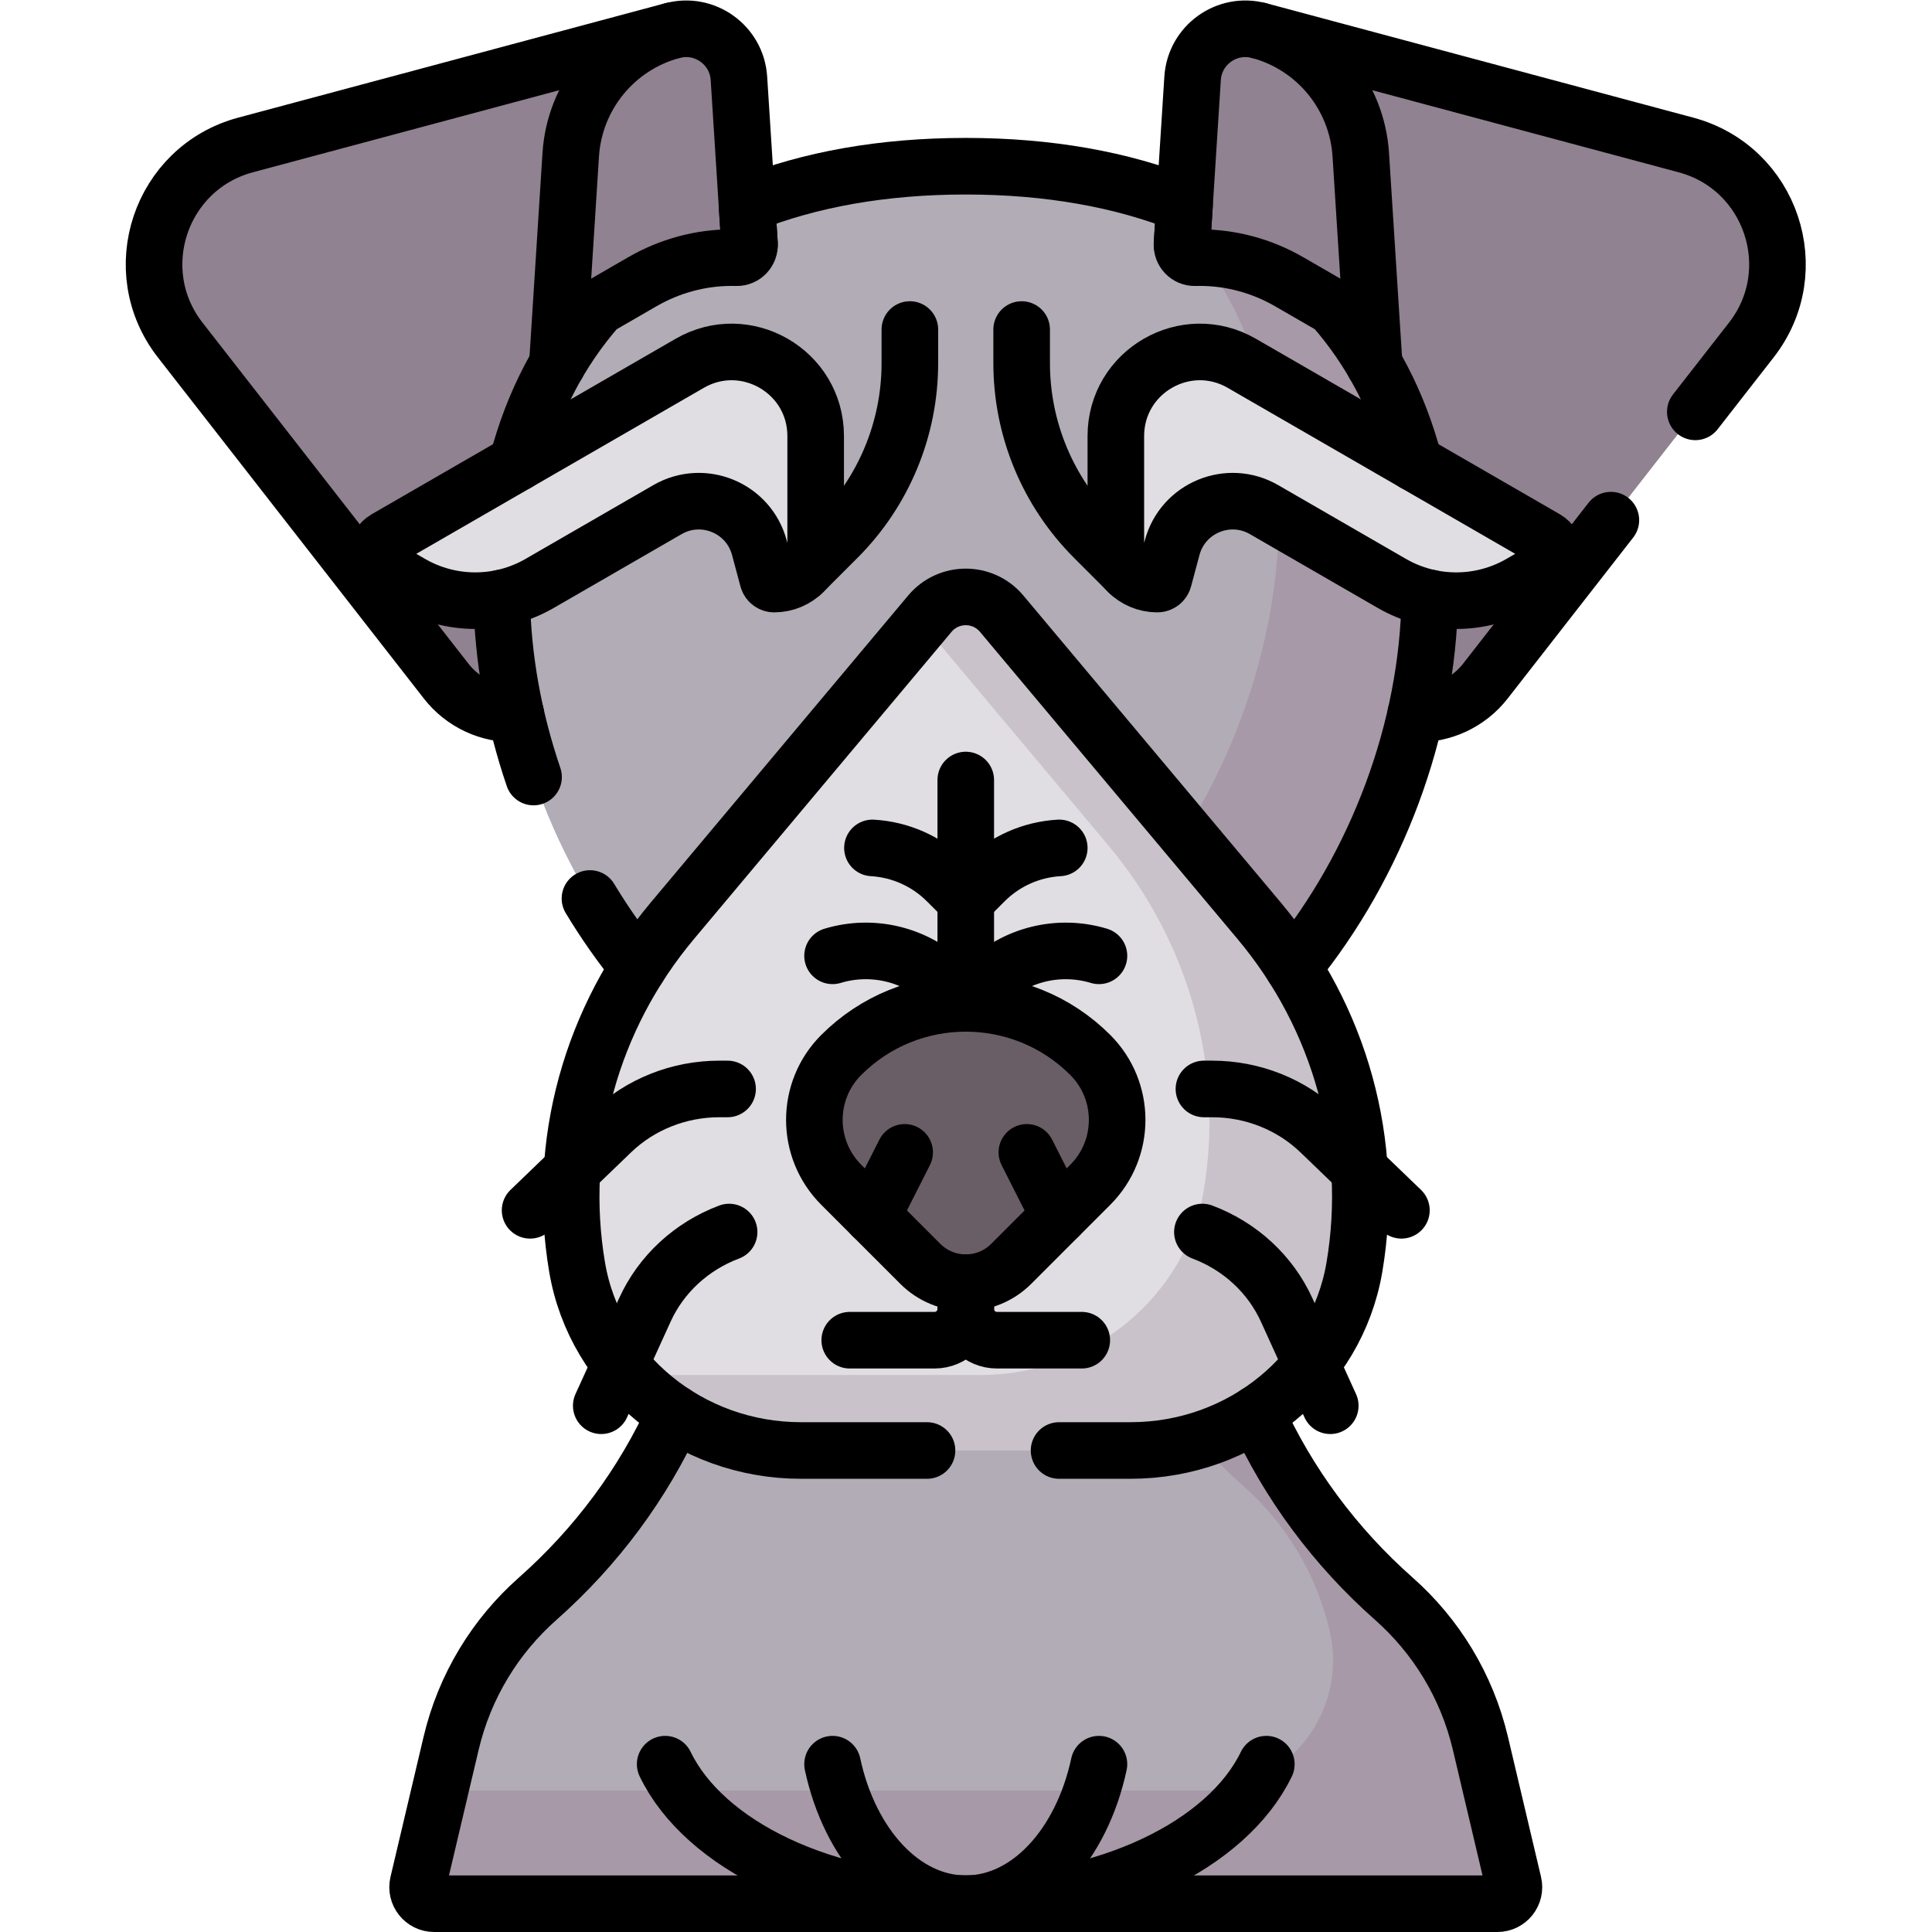 <?xml version="1.0" encoding="UTF-8" standalone="no"?> <svg xmlns="http://www.w3.org/2000/svg" xmlns:svg="http://www.w3.org/2000/svg" version="1.1" id="svg717" xml:space="preserve" width="682.667" height="682.667" viewBox="0 0 682.667 682.667"><defs id="defs721"><clipPath id="clipPath731"><path d="M 0,512 H 512 V 0 H 0 Z" id="path729"></path></clipPath></defs><g id="g723" transform="matrix(1.333,0,0,-1.333,0,682.667)"><g id="g725"><g id="g727" clip-path="url(#clipPath731)"><g id="g733" transform="translate(368.959,357.474)"><path d="m 0,0 -33.895,19.569 c -9.459,5.462 -21.526,0.464 -24.353,-10.088 l -2.236,-8.344 c -0.206,-0.769 -0.904,-1.304 -1.7,-1.304 -6.069,0 -10.99,4.92 -10.99,10.99 v 28.245 c 0,17.137 18.552,27.848 33.394,19.279 L 5.937,31.952 c -4.168,15.97 -11.438,29.837 -21.515,41.29 l -11.702,6.756 c -7.213,4.164 -15.372,6.365 -23.598,6.365 -0.44,0 -0.88,-0.006 -1.317,-0.018 -1.979,-0.055 -3.566,1.622 -3.44,3.597 l 0.672,10.523 c -16.586,6.626 -36.038,10.129 -57.996,10.129 -21.958,0 -41.41,-3.503 -57.996,-10.129 l 0.672,-10.523 c 0.126,-1.975 -1.461,-3.652 -3.44,-3.597 -0.437,0.012 -0.877,0.018 -1.317,0.018 -8.226,0 -16.385,-2.201 -23.598,-6.365 l -11.702,-6.756 c -10.077,-11.453 -17.347,-25.32 -21.515,-41.29 l 45.717,26.395 c 14.842,8.569 33.394,-2.142 33.394,-19.279 V 10.823 c 0,-6.07 -4.92,-10.99 -10.99,-10.99 -0.796,0 -1.494,0.535 -1.7,1.304 l -2.235,8.344 c -2.828,10.552 -14.894,15.55 -24.354,10.088 L -225.918,0 c -3.17,-1.83 -6.561,-3.11 -10.039,-3.84 0.494,-34.73 14.01,-70.722 36.191,-97.909 2.716,4.27 5.73,8.391 9.036,12.333 l 68.255,81.4 c 4.964,5.919 14.069,5.919 19.032,0 l 68.255,-81.4 c 3.306,-3.942 6.32,-8.063 9.036,-12.333 C -3.971,-74.562 9.545,-38.57 10.039,-3.84 6.561,-3.11 3.17,-1.83 0,0" style="fill:#b2acb6;fill-opacity:1;fill-rule:nonzero;stroke:none" id="path735"></path></g><g id="g737" transform="translate(333.867,413.114)"><path d="M 0,0 41.029,-23.688 C 36.86,-7.718 29.591,6.149 19.514,17.602 L 7.812,24.358 C 0.835,28.386 -7.026,30.576 -14.978,30.715 -8.423,21.69 -3.392,11.411 0,0" style="fill:#a799a7;fill-opacity:1;fill-rule:nonzero;stroke:none" id="path739"></path></g><g id="g741" transform="translate(368.959,357.474)"><path d="m 0,0 -29.949,17.292 c -0.175,-28.715 -9.298,-58.369 -24.902,-83.258 l 19.663,-23.45 c 3.306,-3.942 6.32,-8.063 9.036,-12.333 C -3.971,-74.562 9.545,-38.57 10.039,-3.84 6.561,-3.11 3.17,-1.83 0,0" style="fill:#a799a7;fill-opacity:1;fill-rule:nonzero;stroke:none" id="path743"></path></g><g id="g745" transform="translate(299.681,127.637)"><path d="m 0,0 h -87.361 c -29.467,0 -54.591,20.564 -59.338,48.566 v 10e-4 c -5.54,32.682 3.642,66.089 25.247,91.854 l 68.256,81.4 c 4.963,5.918 14.068,5.918 19.031,0 l 68.256,-81.4 C 55.695,114.656 64.878,81.249 59.338,48.567 V 48.566 C 54.591,20.564 29.467,0 0,0" style="fill:#e1dee3;fill-opacity:1;fill-rule:nonzero;stroke:none" id="path747"></path></g><g id="g749" transform="translate(333.772,268.058)"><path d="m 0,0 -68.256,81.4 c -4.963,5.919 -14.068,5.919 -19.031,0 l -2.1,-2.504 L -40,20 c 21.604,-25.765 30.787,-59.172 25.247,-91.854 -4.747,-28.003 -29.871,-48.566 -59.338,-48.566 h -87.361 c -1.916,0 -3.814,0.087 -5.689,0.257 11.108,-12.489 27.578,-20.257 45.689,-20.257 h 87.361 c 29.467,0 54.591,20.563 59.338,48.566 C 30.787,-59.172 21.604,-25.765 0,0" style="fill:#c9c2ca;fill-opacity:1;fill-rule:nonzero;stroke:none" id="path751"></path></g><g id="g753" transform="translate(289.002,198.068)"><path d="m 0,0 -20.957,-20.957 c -6.652,-6.652 -17.438,-6.652 -24.09,0 L -66.004,0 c -9.505,9.505 -9.505,24.916 0,34.42 18.227,18.227 47.777,18.227 66.004,0 C 9.505,24.916 9.505,9.505 0,0" style="fill:#695e66;fill-opacity:1;fill-rule:nonzero;stroke:none" id="path755"></path></g><g id="g757" transform="translate(182.821,415.821)"><path d="m 0,0 -80.564,-46.514 c -3.07,-1.772 -3.07,-6.202 0,-7.974 l 6.683,-3.86 c 10.551,-6.091 23.55,-6.091 34.101,0 l 33.894,19.57 c 9.46,5.462 21.527,0.463 24.354,-10.088 l 2.236,-8.344 c 0.206,-0.769 0.903,-1.304 1.699,-1.304 6.07,0 10.991,4.92 10.991,10.99 v 28.245 C 33.394,-2.142 14.842,8.569 0,0" style="fill:#e1dee3;fill-opacity:1;fill-rule:nonzero;stroke:none" id="path759"></path></g><g id="g761" transform="translate(170.321,437.472)"><path d="m 0,0 c 7.213,4.164 15.372,6.365 23.598,6.365 0.44,0 0.88,-0.006 1.317,-0.018 1.979,-0.055 3.565,1.622 3.439,3.597 L 25.552,53.88 C 24.996,62.72 16.481,68.835 7.926,66.544 -7.192,62.503 -18.039,49.256 -19.029,33.637 l -2.957,-46.331 z" style="fill:#908290;fill-opacity:1;fill-rule:nonzero;stroke:none" id="path763"></path></g><g id="g765" transform="translate(108.941,357.474)"><path d="m 0,0 -6.685,3.859 c -3.069,1.772 -3.069,6.202 0,7.974 l 34.848,20.12 c 2.476,9.482 6.043,18.224 10.644,26.158 l 3.541,55.527 c 0.996,15.616 11.841,28.857 26.956,32.909 L -43.843,116.229 c -22.624,-6.062 -31.732,-33.24 -17.33,-51.71 l 70.502,-90.42 c 4.477,-5.742 11.366,-8.881 18.441,-8.674 -2.291,10.183 -3.564,20.513 -3.709,30.735 C 15.959,-5.542 7.381,-4.262 0,0" style="fill:#908290;fill-opacity:1;fill-rule:nonzero;stroke:none" id="path767"></path></g><g id="g769" transform="translate(329.179,415.821)"><path d="m 0,0 80.564,-46.514 c 3.07,-1.772 3.07,-6.202 0,-7.974 l -6.683,-3.86 c -10.551,-6.091 -23.55,-6.091 -34.101,0 l -33.894,19.57 c -9.46,5.462 -21.527,0.463 -24.354,-10.088 l -2.236,-8.344 c -0.206,-0.769 -0.903,-1.304 -1.699,-1.304 -6.07,0 -10.991,4.92 -10.991,10.99 v 28.245 C -33.394,-2.142 -14.842,8.569 0,0" style="fill:#e1dee3;fill-opacity:1;fill-rule:nonzero;stroke:none" id="path771"></path></g><g id="g773" transform="translate(341.679,437.472)"><path d="m 0,0 c -7.213,4.164 -15.372,6.365 -23.598,6.365 -0.44,0 -0.88,-0.006 -1.317,-0.018 -1.979,-0.055 -3.565,1.622 -3.439,3.597 l 2.802,43.936 c 0.556,8.84 9.071,14.955 17.626,12.664 C 7.192,62.503 18.039,49.256 19.029,33.637 l 2.957,-46.331 z" style="fill:#908290;fill-opacity:1;fill-rule:nonzero;stroke:none" id="path775"></path></g><g id="g777" transform="translate(403.059,357.474)"><path d="m 0,0 6.685,3.859 c 3.069,1.772 3.069,6.202 0,7.974 l -34.848,20.12 c -2.476,9.482 -6.043,18.224 -10.644,26.158 l -3.541,55.527 c -0.996,15.616 -11.841,28.857 -26.956,32.909 L 43.843,116.229 c 22.624,-6.062 31.732,-33.24 17.33,-51.71 l -70.502,-90.42 c -4.477,-5.742 -11.366,-8.881 -18.441,-8.674 2.291,10.183 3.564,20.513 3.709,30.735 C -15.959,-5.542 -7.381,-4.262 0,0" style="fill:#908290;fill-opacity:1;fill-rule:nonzero;stroke:none" id="path779"></path></g><g id="g781" transform="translate(392.424,50.007)"><path d="m 0,0 c -3.606,15.27 -11.807,28.485 -22.93,38.322 -15.61,13.806 -27.997,30.554 -36.399,49.072 -9.61,-6.192 -21.136,-9.763 -33.414,-9.763 h -87.361 c -12.279,0 -23.804,3.571 -33.415,9.763 -8.402,-18.518 -20.789,-35.266 -36.399,-49.072 C -261.041,28.485 -269.241,15.27 -272.848,0 l -8.762,-37.109 c -0.652,-2.756 1.439,-5.398 4.27,-5.398 H 4.492 c 2.831,0 4.922,2.642 4.272,5.398 z" style="fill:#b2acb6;fill-opacity:1;fill-rule:nonzero;stroke:none" id="path783"></path></g><g id="g785" transform="translate(401.188,12.898)"><path d="m 0,0 -8.764,37.109 c -3.606,15.27 -11.806,28.486 -22.929,38.322 -15.611,13.806 -27.997,30.555 -36.4,49.072 -4.777,-3.078 -10.028,-5.508 -15.609,-7.174 3.755,-4.168 7.763,-8.142 12.009,-11.898 C -60.57,95.595 -52.37,82.379 -48.764,67.109 -43.639,45.407 -60.103,24.603 -82.402,24.603 H -284.564 L -290.374,0 c -0.651,-2.756 1.439,-5.397 4.27,-5.397 H -4.271 C -1.44,-5.397 0.65,-2.756 0,0" style="fill:#a799a7;fill-opacity:1;fill-rule:nonzero;stroke:none" id="path787"></path></g><g id="g789" transform="translate(176.322,44.488)"><path d="m 0,0 c 10.345,-21.404 42.104,-36.988 79.677,-36.988 37.573,0 69.332,15.584 79.677,36.988" style="fill:none;stroke:#000000;stroke-width:15;stroke-linecap:round;stroke-linejoin:round;stroke-miterlimit:10;stroke-dasharray:none;stroke-opacity:1" id="path791"></path></g><g id="g793" transform="translate(374.897,389.426)"><path d="m 0,0 c -4.169,15.97 -11.438,29.837 -21.516,41.29 l -11.702,6.756 c -7.213,4.164 -15.372,6.365 -23.597,6.365 -0.441,0 -0.88,-0.006 -1.318,-0.018 -1.978,-0.055 -3.565,1.622 -3.439,3.597 l 0.672,10.523 c -16.586,6.626 -36.038,10.129 -57.996,10.129 -21.958,0 -41.411,-3.503 -57.997,-10.129 l 0.672,-10.523 c 0.126,-1.975 -1.461,-3.652 -3.439,-3.597 -0.438,0.012 -0.877,0.018 -1.318,0.018 -8.225,0 -16.384,-2.201 -23.597,-6.365 L -216.277,41.29 C -226.354,29.837 -233.624,15.97 -237.793,0" style="fill:none;stroke:#000000;stroke-width:15;stroke-linecap:round;stroke-linejoin:round;stroke-miterlimit:10;stroke-dasharray:none;stroke-opacity:1" id="path795"></path></g><g id="g797" transform="translate(342.807,255.725)"><path d="M 0,0 C 22.182,27.187 35.697,63.179 36.191,97.909" style="fill:none;stroke:#000000;stroke-width:15;stroke-linecap:round;stroke-linejoin:round;stroke-miterlimit:10;stroke-dasharray:none;stroke-opacity:1" id="path799"></path></g><g id="g801" transform="translate(156.386,273.957)"><path d="M 0,0 C 3.859,-6.405 8.142,-12.513 12.808,-18.232" style="fill:none;stroke:#000000;stroke-width:15;stroke-linecap:round;stroke-linejoin:round;stroke-miterlimit:10;stroke-dasharray:none;stroke-opacity:1" id="path803"></path></g><g id="g805" transform="translate(133.002,353.634)"><path d="M 0,0 C 0.227,-15.884 3.176,-32.032 8.433,-47.48" style="fill:none;stroke:#000000;stroke-width:15;stroke-linecap:round;stroke-linejoin:round;stroke-miterlimit:10;stroke-dasharray:none;stroke-opacity:1" id="path807"></path></g><g id="g809" transform="translate(245.733,127.637)"><path d="m 0,0 h -33.414 c -29.467,0 -54.591,20.564 -59.338,48.566 v 10e-4 c -5.54,32.682 3.643,66.089 25.247,91.854 l 68.256,81.4 c 4.963,5.918 14.068,5.918 19.031,0 l 68.256,-81.4 c 21.605,-25.765 30.787,-59.172 25.247,-91.854 V 48.566 C 108.538,20.564 83.414,0 53.947,0 H 35" style="fill:none;stroke:#000000;stroke-width:15;stroke-linecap:round;stroke-linejoin:round;stroke-miterlimit:10;stroke-dasharray:none;stroke-opacity:1" id="path811"></path></g><g id="g813" transform="translate(289.002,198.068)"><path d="m 0,0 -20.957,-20.957 c -6.652,-6.652 -17.438,-6.652 -24.09,0 L -66.004,0 c -9.505,9.505 -9.505,24.916 0,34.42 18.227,18.227 47.777,18.227 66.004,0 C 9.505,24.916 9.505,9.505 0,0 Z" style="fill:none;stroke:#000000;stroke-width:15;stroke-linecap:round;stroke-linejoin:round;stroke-miterlimit:10;stroke-dasharray:none;stroke-opacity:1" id="path815"></path></g><g id="g817" transform="translate(231.267,189.799)"><path d="M 0,0 8.537,16.867" style="fill:none;stroke:#000000;stroke-width:15;stroke-linecap:round;stroke-linejoin:round;stroke-miterlimit:10;stroke-dasharray:none;stroke-opacity:1" id="path819"></path></g><g id="g821" transform="translate(280.733,189.799)"><path d="M 0,0 -8.537,16.867" style="fill:none;stroke:#000000;stroke-width:15;stroke-linecap:round;stroke-linejoin:round;stroke-miterlimit:10;stroke-dasharray:none;stroke-opacity:1" id="path823"></path></g><g id="g825" transform="translate(256,172.122)"><path d="m 0,0 v -6.981 c 0,-4.567 -3.702,-8.27 -8.27,-8.27 h -22.483" style="fill:none;stroke:#000000;stroke-width:15;stroke-linecap:round;stroke-linejoin:round;stroke-miterlimit:10;stroke-dasharray:none;stroke-opacity:1" id="path827"></path></g><g id="g829" transform="translate(256,172.122)"><path d="m 0,0 v -6.981 c 0,-4.567 3.702,-8.27 8.27,-8.27 h 22.483" style="fill:none;stroke:#000000;stroke-width:15;stroke-linecap:round;stroke-linejoin:round;stroke-miterlimit:10;stroke-dasharray:none;stroke-opacity:1" id="path831"></path></g><g id="g833" transform="translate(256,305.362)"><path d="M 0,0 V -59.204" style="fill:none;stroke:#000000;stroke-width:15;stroke-linecap:round;stroke-linejoin:round;stroke-miterlimit:10;stroke-dasharray:none;stroke-opacity:1" id="path835"></path></g><g id="g837" transform="translate(255.999,246.158)"><path d="m 0,0 4.995,4.995 c 8.057,8.056 19.76,10.802 30.314,7.607" style="fill:none;stroke:#000000;stroke-width:15;stroke-linecap:round;stroke-linejoin:round;stroke-miterlimit:10;stroke-dasharray:none;stroke-opacity:1" id="path839"></path></g><g id="g841" transform="translate(255.999,246.158)"><path d="m 0,0 -4.995,4.995 c -8.056,8.056 -19.759,10.802 -30.313,7.608" style="fill:none;stroke:#000000;stroke-width:15;stroke-linecap:round;stroke-linejoin:round;stroke-miterlimit:10;stroke-dasharray:none;stroke-opacity:1" id="path843"></path></g><g id="g845" transform="translate(255.999,273.513)"><path d="m 0,0 4.995,4.995 c 5.43,5.43 12.517,8.447 19.791,8.86" style="fill:none;stroke:#000000;stroke-width:15;stroke-linecap:round;stroke-linejoin:round;stroke-miterlimit:10;stroke-dasharray:none;stroke-opacity:1" id="path847"></path></g><g id="g849" transform="translate(255.999,273.513)"><path d="m 0,0 -4.995,4.995 c -5.417,5.418 -12.484,8.434 -19.74,8.857" style="fill:none;stroke:#000000;stroke-width:15;stroke-linecap:round;stroke-linejoin:round;stroke-miterlimit:10;stroke-dasharray:none;stroke-opacity:1" id="path851"></path></g><g id="g853" transform="translate(319.134,223.473)"><path d="m 0,0 h 2.187 c 10.727,0 21.015,-4.103 28.6,-11.407 l 21.561,-20.76" style="fill:none;stroke:#000000;stroke-width:15;stroke-linecap:round;stroke-linejoin:round;stroke-miterlimit:10;stroke-dasharray:none;stroke-opacity:1" id="path855"></path></g><g id="g857" transform="translate(318.728,185.542)"><path d="M 0,0 C 9.993,-3.757 18.025,-11.183 22.332,-20.644 L 33.894,-46.042" style="fill:none;stroke:#000000;stroke-width:15;stroke-linecap:round;stroke-linejoin:round;stroke-miterlimit:10;stroke-dasharray:none;stroke-opacity:1" id="path859"></path></g><g id="g861" transform="translate(192.866,223.473)"><path d="m 0,0 h -2.187 c -10.727,0 -21.015,-4.103 -28.6,-11.407 l -21.562,-20.761" style="fill:none;stroke:#000000;stroke-width:15;stroke-linecap:round;stroke-linejoin:round;stroke-miterlimit:10;stroke-dasharray:none;stroke-opacity:1" id="path863"></path></g><g id="g865" transform="translate(193.272,185.542)"><path d="M 0,0 C -9.993,-3.757 -18.025,-11.183 -22.332,-20.644 L -33.894,-46.042" style="fill:none;stroke:#000000;stroke-width:15;stroke-linecap:round;stroke-linejoin:round;stroke-miterlimit:10;stroke-dasharray:none;stroke-opacity:1" id="path867"></path></g><g id="g869" transform="translate(182.821,415.821)"><path d="m 0,0 -80.564,-46.514 c -3.07,-1.772 -3.07,-6.202 0,-7.974 l 6.683,-3.86 c 10.551,-6.091 23.55,-6.091 34.101,0 l 33.894,19.57 c 9.46,5.462 21.527,0.463 24.354,-10.088 l 2.236,-8.344 c 0.206,-0.769 0.903,-1.304 1.699,-1.304 6.07,0 10.991,4.92 10.991,10.99 v 28.245 C 33.394,-2.142 14.842,8.569 0,0 Z" style="fill:none;stroke:#000000;stroke-width:15;stroke-linecap:round;stroke-linejoin:round;stroke-miterlimit:10;stroke-dasharray:none;stroke-opacity:1" id="path871"></path></g><g id="g873" transform="translate(198.676,447.416)"><path d="m 0,0 -2.803,43.937 c -0.555,8.839 -9.07,14.955 -17.626,12.663" style="fill:none;stroke:#000000;stroke-width:15;stroke-linecap:round;stroke-linejoin:round;stroke-miterlimit:10;stroke-dasharray:none;stroke-opacity:1" id="path875"></path></g><g id="g877" transform="translate(147.748,415.585)"><path d="M 0,0 3.541,55.527 C 4.537,71.143 15.383,84.384 30.497,88.436 L -82.649,58.119 c -22.624,-6.062 -31.733,-33.241 -17.33,-51.711 l 70.501,-90.42 c 4.477,-5.742 11.367,-8.881 18.441,-8.674" style="fill:none;stroke:#000000;stroke-width:15;stroke-linecap:round;stroke-linejoin:round;stroke-miterlimit:10;stroke-dasharray:none;stroke-opacity:1" id="path879"></path></g><g id="g881" transform="translate(212.664,360.224)"><path d="m 0,0 9.347,9.347 c 12.275,12.276 19.172,28.925 19.172,46.286 v 8.921" style="fill:none;stroke:#000000;stroke-width:15;stroke-linecap:round;stroke-linejoin:round;stroke-miterlimit:10;stroke-dasharray:none;stroke-opacity:1" id="path883"></path></g><g id="g885" transform="translate(329.179,415.821)"><path d="m 0,0 80.564,-46.514 c 3.07,-1.772 3.07,-6.202 0,-7.974 l -6.683,-3.86 c -10.551,-6.091 -23.55,-6.091 -34.101,0 l -33.894,19.57 c -9.46,5.462 -21.527,0.463 -24.354,-10.088 l -2.236,-8.344 c -0.206,-0.769 -0.903,-1.304 -1.699,-1.304 -6.07,0 -10.991,4.92 -10.991,10.99 v 28.245 C -33.394,-2.142 -14.842,8.569 0,0 Z" style="fill:none;stroke:#000000;stroke-width:15;stroke-linecap:round;stroke-linejoin:round;stroke-miterlimit:10;stroke-dasharray:none;stroke-opacity:1" id="path887"></path></g><g id="g889" transform="translate(313.324,447.416)"><path d="m 0,0 2.803,43.937 c 0.555,8.839 9.07,14.955 17.626,12.663" style="fill:none;stroke:#000000;stroke-width:15;stroke-linecap:round;stroke-linejoin:round;stroke-miterlimit:10;stroke-dasharray:none;stroke-opacity:1" id="path891"></path></g><g id="g893" transform="translate(427.004,374.248)"><path d="m 0,0 -33.274,-42.675 c -4.477,-5.742 -11.367,-8.881 -18.441,-8.674" style="fill:none;stroke:#000000;stroke-width:15;stroke-linecap:round;stroke-linejoin:round;stroke-miterlimit:10;stroke-dasharray:none;stroke-opacity:1" id="path895"></path></g><g id="g897" transform="translate(364.252,415.585)"><path d="M 0,0 -3.541,55.527 C -4.537,71.143 -15.383,84.384 -30.497,88.436 L 82.649,58.119 C 105.273,52.057 114.382,24.878 99.979,6.408 L 85.136,-12.63" style="fill:none;stroke:#000000;stroke-width:15;stroke-linecap:round;stroke-linejoin:round;stroke-miterlimit:10;stroke-dasharray:none;stroke-opacity:1" id="path899"></path></g><g id="g901" transform="translate(299.336,360.224)"><path d="m 0,0 -9.347,9.347 c -12.275,12.276 -19.172,28.925 -19.172,46.286 v 8.921" style="fill:none;stroke:#000000;stroke-width:15;stroke-linecap:round;stroke-linejoin:round;stroke-miterlimit:10;stroke-dasharray:none;stroke-opacity:1" id="path903"></path></g><g id="g905" transform="translate(178.905,137.4)"><path d="m 0,0 c -8.402,-18.517 -20.789,-35.266 -36.399,-49.072 -11.123,-9.836 -19.324,-23.052 -22.93,-38.322 l -8.763,-37.109 c -0.651,-2.756 1.44,-5.397 4.271,-5.397 h 281.832 c 2.831,0 4.922,2.641 4.271,5.397 l -8.763,37.109 c -3.607,15.27 -11.807,28.486 -22.93,38.322 -15.61,13.806 -27.997,30.555 -36.4,49.072" style="fill:none;stroke:#000000;stroke-width:15;stroke-linecap:round;stroke-linejoin:round;stroke-miterlimit:10;stroke-dasharray:none;stroke-opacity:1" id="path907"></path></g><g id="g909" transform="translate(220.69,44.488)"><path d="m 0,0 c 4.585,-21.404 18.658,-36.988 35.309,-36.988 16.65,0 30.723,15.584 35.308,36.988" style="fill:none;stroke:#000000;stroke-width:15;stroke-linecap:round;stroke-linejoin:round;stroke-miterlimit:10;stroke-dasharray:none;stroke-opacity:1" id="path911"></path></g></g></g></g></svg> 